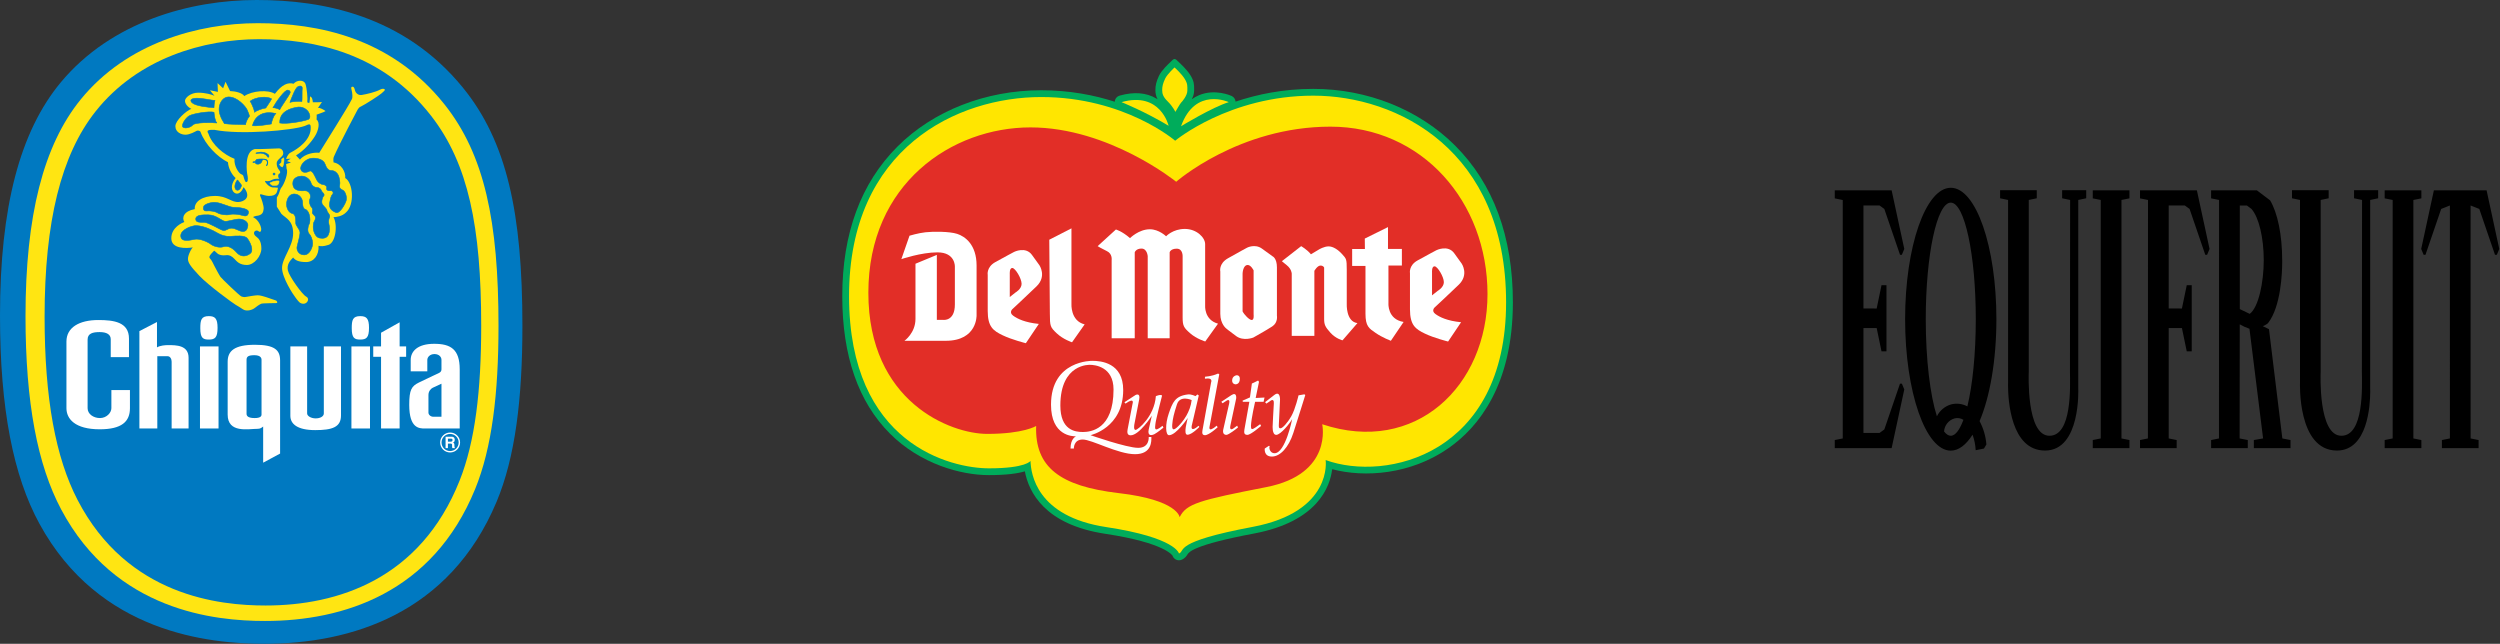 <svg width="466" height="120" viewBox="0 0 466 120" fill="none" xmlns="http://www.w3.org/2000/svg">
<rect x="0" y="0" width="466" height="120" fill="#333333" stroke="none"/>
<g clip-path="url(#clip0_401_1580)">
<path fill-rule="evenodd" clip-rule="evenodd" d="M11.372 15.3C20.805 3.995 35.53 0 47.839 0C60.07 0 75.239 2.821 86.242 16.282C94.492 26.376 97.377 39.774 97.377 60.745C97.377 74.353 96.037 85.257 92.557 93.545C83.802 114.396 65.397 120 49.296 120C39.049 120 18.481 118.04 7.349 97.621C2.475 88.682 0 76.204 0 58.803C0 38.667 3.684 24.515 11.372 15.3Z" fill="#0079C1"/>
<path fill-rule="evenodd" clip-rule="evenodd" d="M15.05 18.53C23.592 8.032 36.923 4.322 48.068 4.322C59.143 4.322 72.877 6.941 82.839 19.44C90.309 28.815 92.921 41.255 92.921 60.729C92.921 73.364 91.707 83.488 88.557 91.184C80.632 110.548 63.967 115.749 49.387 115.749C40.111 115.749 21.489 113.931 11.409 94.972C6.996 86.671 4.755 75.083 4.755 58.926C4.755 40.226 8.09 27.086 15.05 18.53V18.53Z" fill="#FFE512"/>
<path fill-rule="evenodd" clip-rule="evenodd" d="M17.817 20.764C25.699 10.818 38.006 7.304 48.293 7.304C58.517 7.304 71.193 9.785 80.39 21.627C87.286 30.508 89.697 42.293 89.697 60.742C89.697 72.713 88.575 82.305 85.667 89.596C78.352 107.94 62.97 112.867 49.511 112.867C40.948 112.867 23.757 111.145 14.454 93.182C10.381 85.319 8.312 74.342 8.312 59.033C8.312 41.32 11.39 28.869 17.817 20.764V20.764Z" fill="#0079C1"/>
<path fill-rule="evenodd" clip-rule="evenodd" d="M51.208 34.946C51.573 34.946 51.815 35.006 51.815 35.006C51.633 35.735 51.694 36.523 50.116 36.523C49.66 36.523 48.901 36.281 48.688 36.219C48.476 36.159 48.384 36.311 48.538 36.614C48.688 36.919 49.204 38.345 49.144 38.922C49.083 39.498 48.992 40.136 47.716 40.256C47.505 40.287 47.019 40.44 47.262 40.53C48.233 41.016 48.657 42.229 48.688 42.624C48.719 43.019 48.567 43.414 48.202 43.11C47.839 42.806 47.414 43.049 47.353 43.352C47.293 43.657 47.505 43.93 47.839 44.172C48.173 44.416 48.719 44.931 48.719 46.328C48.719 47.725 47.384 49.393 46.017 49.393C44.653 49.393 44.136 48.726 43.679 48.24C43.225 47.755 42.738 47.482 42.101 47.572C41.465 47.663 40.828 47.541 40.492 47.209C40.158 46.874 39.917 46.723 39.917 46.723C39.612 47.027 39.188 47.482 39.096 47.694C39.006 47.907 38.975 48.027 39.219 48.271C39.462 48.513 39.764 49.182 39.917 49.485C40.068 49.788 40.856 51.276 41.1 51.61C41.342 51.943 44.653 55.129 44.985 55.252C45.32 55.373 45.562 55.403 45.865 55.342C46.169 55.283 47.564 55.04 48.051 55.04C48.538 55.04 49.235 55.283 49.569 55.373C49.903 55.464 51.086 55.92 51.359 55.98C51.633 56.042 51.846 56.467 51.512 56.496C51.177 56.526 48.992 56.496 48.688 56.618C48.384 56.74 47.777 57.165 47.443 57.437C47.11 57.711 46.047 58.135 45.32 57.68C44.591 57.225 44.317 57.013 43.953 56.831C43.588 56.647 38.762 53.128 37.154 51.397C35.544 49.667 34.877 48.877 35.059 47.966C35.241 47.058 35.758 46.268 35.94 46.115C34.816 46.297 31.932 46.48 31.932 44.416C31.932 42.351 34.027 41.502 34.361 41.379C33.846 40.56 34.27 39.347 36.303 38.981C36.182 37.555 37.76 36.523 40.068 36.523C42.374 36.523 43.102 37.768 44.5 37.647C45.32 37.616 47.05 36.887 45.411 34.884C45.197 35.43 44.622 36.341 43.892 36.038C43.163 35.735 42.83 34.581 43.922 33.184C43.163 32.517 42.557 31.302 42.495 30.24C40.561 29.299 38.227 26.95 37.367 24.564C37.305 24.411 36.911 24.26 36.667 24.382C36.426 24.502 35.394 25.11 34.574 25.11C33.754 25.11 32.692 24.624 32.692 23.532C32.692 22.438 34.727 20.647 35.665 20.284C35.059 20.01 34.483 19.373 34.483 18.796C34.483 18.22 35.544 17.278 36.942 17.278C38.338 17.278 39.521 17.642 39.977 17.855L39.127 16.823L40.614 17.126L40.553 15.487L41.585 16.458L42.041 15.244L42.89 16.975C43.953 17.005 45.197 17.339 45.532 17.915C46.988 16.915 49.964 16.671 51.239 17.491C52.604 15.699 53.666 15.336 54.729 15.609C55.336 14.88 56.672 14.82 56.945 15.669C57.218 16.52 57.37 18.372 57.279 19.069L57.643 19.221C57.765 18.857 57.765 18.28 57.795 17.976C58.221 18.098 58.28 18.706 58.311 19.069C58.797 19.069 59.738 19.069 60.011 19.009C59.768 19.373 59.405 19.979 59.252 20.071C59.647 20.071 60.405 20.466 60.678 20.709C60.314 20.952 59.191 21.285 59.008 21.376C59.069 21.559 59.008 22.136 59.008 22.287C59.676 22.803 59.405 24.26 58.705 25.383C58.007 26.506 56.694 28.059 55.178 28.971L55.913 29.754C56.831 28.62 58.658 28.365 59.508 28.486C60.237 27.273 64.958 19.828 65.567 18.522C65.808 18.159 65.626 17.186 65.626 17.186C65.506 16.611 65.354 16.276 65.596 16.185C65.936 16.058 66.081 16.458 66.143 16.762C66.264 17.37 66.808 17.798 67.417 17.704C68.388 17.552 70.09 17.126 70.787 16.733C71.318 16.431 71.668 16.55 71.728 16.701C71.788 16.853 71.516 17.036 71.121 17.4C70.725 17.764 67.994 19.524 67.266 19.859C66.963 19.95 66.78 20.253 66.659 20.436C66.659 20.436 63.343 26.67 62.248 29.177C62.037 29.658 62.199 30.148 62.167 30.271C63.623 30.512 64.472 32.091 64.351 33.184C65.808 34.033 66.173 38.163 64.472 39.62C63.744 40.348 62.651 40.471 62.167 40.471C63.015 42.048 62.532 45.447 61.073 45.69C60.344 45.934 59.738 45.934 59.374 45.812C59.494 47.512 58.523 48.847 57.065 48.847C55.608 48.847 55.002 48.483 54.639 47.996C54.031 48.604 53.424 49.333 53.666 50.426C53.909 51.519 56.338 54.918 57.065 55.283C57.795 55.647 57.309 56.618 56.581 56.618C55.851 56.618 55.608 56.133 55.124 55.525C54.639 54.918 52.574 51.762 52.574 49.939C52.574 48.118 54.639 45.934 54.639 43.504C54.639 41.077 53.303 40.711 52.453 39.862L51.602 38.527V36.827C52.089 36.097 52.089 35.613 52.331 35.126C53.059 34.278 53.788 32.091 53.424 31.485L53.332 30.574L54.242 30.301L53.485 30.027L54.182 29.572L53.332 29.632C53.332 29.632 53.598 28.725 54.152 28.449C55.549 27.751 58.038 26.02 57.916 23.714C57.916 22.864 57.432 23.227 56.824 23.471C54.516 24.322 44.804 25.17 39.946 24.2C38.975 24.2 38.368 24.2 38.854 24.928C39.521 26.993 41.737 28.843 43.709 29.603C43.588 30.969 44.531 32.335 44.985 32.486C45.442 32.638 45.38 32.972 45.5 33.275C45.622 33.579 45.714 34.065 46.017 33.912C46.321 33.762 46.169 32.789 46.109 32.577C46.047 32.365 45.411 28.237 47.505 27.782C48.324 27.841 51.421 27.66 51.967 27.66C52.512 27.66 52.847 28.115 52.786 28.692C52.726 29.269 51.543 29.724 51.573 30.452C51.573 31.302 52.089 31.726 52.18 31.909C52.269 32.091 52.239 32.304 52.058 32.365C51.876 32.425 51.815 32.76 51.876 33.002C51.936 33.245 52.058 33.337 52.058 33.337C50.934 33.215 50.54 33.669 50.236 33.731C49.934 33.791 49.69 33.791 49.569 33.731C49.446 33.669 49.327 33.791 49.478 33.973C49.629 34.155 50.236 35.067 51.208 34.946V34.946Z" fill="#FFE512"/>
<path fill-rule="evenodd" clip-rule="evenodd" d="M51.633 34.519C50.907 34.618 50.659 34.614 50.297 34.124C50.753 33.852 51.512 33.669 51.935 33.731C52.149 33.792 51.906 34.459 51.633 34.519V34.519Z" fill="#FFE512" stroke="#FFE512" stroke-width="0.101" stroke-miterlimit="2.613"/>
<path fill-rule="evenodd" clip-rule="evenodd" d="M52.512 29.663C52.604 30.118 52.422 30.452 52.118 30.634C52.18 30.816 52.331 31.06 52.666 31.121C52.847 30.816 53.03 29.814 52.878 29.42L52.512 29.663Z" fill="#FFE512" stroke="#FFE512" stroke-width="0.101" stroke-miterlimit="2.613"/>
<path fill-rule="evenodd" clip-rule="evenodd" d="M44.257 33.518C44.257 33.518 44.902 34.309 45.023 34.522C44.934 35.062 44.519 35.613 44.109 35.43C43.698 35.246 43.603 34.429 44.216 33.586L44.257 33.518Z" fill="#0079C1"/>
<path d="M44.257 33.518C44.257 33.518 44.902 34.309 45.023 34.522C44.934 35.062 44.519 35.613 44.109 35.43C43.698 35.246 43.603 34.429 44.216 33.586" stroke="#0079C1" stroke-width="0.101" stroke-miterlimit="2.613"/>
<path fill-rule="evenodd" clip-rule="evenodd" d="M51.083 32.632C51.191 32.632 51.276 32.546 51.276 32.439C51.276 32.333 51.191 32.247 51.083 32.247C50.978 32.247 50.891 32.333 50.891 32.439C50.891 32.546 50.978 32.632 51.083 32.632Z" fill="#0079C1" stroke="#0079C1" stroke-width="0.101" stroke-miterlimit="2.613"/>
<path fill-rule="evenodd" clip-rule="evenodd" d="M50.024 28.843C49.461 28.351 48.735 28.254 47.93 28.449C47.546 28.542 47.692 28.656 47.961 28.601C48.84 28.419 49.569 28.722 49.812 29.147C50.055 29.572 50.266 29.087 50.024 28.843V28.843Z" fill="#0079C1" stroke="#0079C1" stroke-width="0.101" stroke-miterlimit="2.613"/>
<path fill-rule="evenodd" clip-rule="evenodd" d="M49.675 30.801C50.008 30.163 49.812 29.694 48.917 29.708C48.87 30.24 48.507 30.603 48.082 30.603C47.656 30.603 47.656 30.452 47.595 30.332C47.534 30.209 47.262 30.332 47.262 30.332C47.141 30.332 47.05 30.149 47.262 30.149C47.474 30.149 47.595 30.058 47.595 30.058C47.626 29.905 47.747 29.814 47.868 29.814C47.99 29.814 47.839 29.694 47.839 29.694C48.538 29.603 49.266 29.603 49.599 29.724C49.934 29.847 50.024 30.332 49.781 30.816C49.72 30.969 49.614 30.923 49.675 30.801V30.801Z" fill="#0079C1" stroke="#0079C1" stroke-width="0.101" stroke-miterlimit="2.613"/>
<path fill-rule="evenodd" clip-rule="evenodd" d="M56.034 31.423C56.034 30.574 57.127 29.481 58.342 29.481C59.556 29.481 60.344 29.905 60.588 30.574C60.831 31.242 61.133 31.788 61.741 31.788C62.347 31.788 62.773 32.152 63.015 32.577C63.259 33.002 63.44 34.033 63.321 34.459C63.198 34.884 63.381 35.248 63.866 35.43C64.351 35.613 64.716 36.706 64.533 37.374C64.351 38.041 63.321 39.862 62.651 39.62C61.984 39.377 61.256 38.891 61.437 37.858C61.619 36.827 61.741 36.462 61.984 36.219C62.226 35.976 62.045 35.491 61.619 35.552C61.194 35.613 60.771 35.43 60.89 35.067C61.011 34.702 60.527 34.399 60.222 34.399C59.92 34.399 59.312 34.095 59.008 33.488C58.705 32.88 58.221 31.607 57.674 31.909C57.127 32.213 56.217 32.335 56.034 31.423V31.423Z" fill="#0079C1" stroke="#0079C1" stroke-width="0.101" stroke-miterlimit="2.613"/>
<path fill-rule="evenodd" clip-rule="evenodd" d="M56.217 32.82C57.188 32.82 57.855 33.609 57.977 34.095C58.099 34.581 58.585 34.946 59.069 34.946C59.556 34.946 59.858 35.309 59.92 35.552C59.98 35.794 60.647 36.219 60.344 36.523C60.041 36.827 59.858 37.737 60.101 38.102C60.344 38.467 60.951 38.952 60.951 39.255C60.951 39.559 61.619 40.044 61.437 40.471C61.256 40.895 61.194 41.379 61.316 41.805C61.437 42.229 61.741 44.416 60.101 44.416C59.374 44.416 59.008 44.234 58.644 43.504C58.28 42.777 58.342 41.684 58.523 41.379C58.705 41.077 58.948 40.59 58.705 40.287C58.463 39.983 58.159 39.803 58.221 39.559C58.28 39.316 58.342 38.891 58.038 38.587C57.734 38.284 57.551 37.494 57.795 37.009C58.038 36.523 57.734 35.491 56.762 35.552C55.792 35.613 54.577 35.552 54.577 34.155C54.577 33.063 55.73 32.82 56.217 32.82Z" fill="#0079C1" stroke="#0079C1" stroke-width="0.101" stroke-miterlimit="2.613"/>
<path fill-rule="evenodd" clip-rule="evenodd" d="M54.941 36.159C55.971 36.233 56.398 37.19 56.398 37.678C56.398 38.163 56.459 38.891 56.883 39.014C57.309 39.134 57.551 39.62 57.674 40.105C57.795 40.59 57.855 41.379 57.612 41.805C57.37 42.23 57.249 43.201 57.612 43.566C57.977 43.93 58.28 44.719 58.28 45.387C58.28 46.054 57.734 47.512 56.702 47.512C55.67 47.512 55.245 46.601 55.366 45.994C55.488 45.387 55.973 43.808 55.913 43.263C55.851 42.715 55.124 42.048 55.124 41.623C55.124 41.198 55.184 39.922 54.516 39.803C53.849 39.681 53.303 38.769 53.423 37.799C53.546 36.827 54.092 36.097 54.941 36.159V36.159Z" fill="#0079C1" stroke="#0079C1" stroke-width="0.101" stroke-miterlimit="2.613"/>
<path fill-rule="evenodd" clip-rule="evenodd" d="M36.547 42.048C38.125 42.109 39.824 43.019 40.553 43.444C41.283 43.869 42.072 44.112 42.981 44.052C43.892 43.99 45.593 43.808 46.078 44.416C46.564 45.023 47.414 46.662 46.625 47.269C45.836 47.876 44.864 47.936 44.075 47.027C43.285 46.115 42.374 45.752 41.646 45.994C40.918 46.236 39.824 45.934 39.278 45.508C38.733 45.084 37.215 44.416 36.303 44.597C35.394 44.779 33.754 45.205 33.692 43.99C33.632 42.777 35.819 42.048 36.547 42.048V42.048Z" fill="#0079C1" stroke="#0079C1" stroke-width="0.101" stroke-miterlimit="2.613"/>
<path fill-rule="evenodd" clip-rule="evenodd" d="M38.794 40.044C40.371 40.044 41.342 41.258 42.011 41.258C42.679 41.258 43.953 40.773 44.742 40.833C45.532 40.895 46.321 41.441 46.2 42.109C46.078 42.776 45.836 43.201 45.168 43.141C44.5 43.08 43.892 42.533 43.163 42.533C42.436 42.533 42.132 43.08 41.585 42.959C41.039 42.837 38.854 41.441 38.065 41.441C37.276 41.441 36.426 41.502 36.487 40.773C36.547 40.044 37.76 40.044 38.794 40.044V40.044Z" fill="#0079C1" stroke="#0079C1" stroke-width="0.101" stroke-miterlimit="2.613"/>
<path fill-rule="evenodd" clip-rule="evenodd" d="M40.19 37.737C41.283 37.799 42.738 38.647 43.588 38.647C44.438 38.647 46.382 38.831 46.321 39.559C46.261 40.287 45.774 40.348 45.227 40.166C44.683 39.983 43.527 39.803 42.859 39.983C42.192 40.166 41.039 39.983 40.553 39.681C40.068 39.377 39.096 39.255 38.549 39.316C38.004 39.377 37.822 39.014 37.944 38.527C38.065 38.041 39.521 37.616 40.19 37.737V37.737Z" fill="#0079C1" stroke="#0079C1" stroke-width="0.101" stroke-miterlimit="2.613"/>
<path fill-rule="evenodd" clip-rule="evenodd" d="M39.886 20.921C39.946 21.467 40.068 22.56 40.432 22.925C39.339 22.803 36.365 22.803 35.94 23.289C35.514 23.773 34.543 24.016 34.118 23.714C33.692 23.41 34.543 22.013 35.272 21.589C36 21.163 39.035 20.678 39.886 20.921V20.921Z" fill="#0079C1" stroke="#0079C1" stroke-width="0.101" stroke-miterlimit="2.613"/>
<path fill-rule="evenodd" clip-rule="evenodd" d="M40.068 18.735C39.946 19.039 39.886 19.767 39.886 20.071C38.794 20.01 36.487 19.767 35.819 19.159C35.151 18.553 36 18.311 36.487 18.311C37.639 18.249 39.278 18.675 40.068 18.735Z" fill="#0079C1" stroke="#0079C1" stroke-width="0.101" stroke-miterlimit="2.613"/>
<path fill-rule="evenodd" clip-rule="evenodd" d="M45.774 23.227C45.106 23.227 42.495 23.167 41.828 23.045C41.161 22.013 40.736 20.981 40.856 20.01C40.979 19.039 41.646 18.068 42.617 18.068C44.257 18.068 45.774 19.828 46.078 20.495C46.382 21.163 46.442 21.407 46.504 21.65C46.138 22.074 45.774 22.925 45.774 23.227Z" fill="#0079C1" stroke="#0079C1" stroke-width="0.101" stroke-miterlimit="2.613"/>
<path fill-rule="evenodd" clip-rule="evenodd" d="M47.05 23.41C47.414 22.013 48.628 20.495 51.421 21.163C50.934 21.589 50.63 22.741 50.57 23.106C49.903 23.227 47.534 23.592 47.05 23.41Z" fill="#0079C1" stroke="#0079C1" stroke-width="0.101" stroke-miterlimit="2.613"/>
<path fill-rule="evenodd" clip-rule="evenodd" d="M46.625 18.857C47.656 18.068 49.781 17.886 50.63 18.431C50.449 18.796 49.538 20.132 49.538 20.132C48.931 20.192 47.656 20.679 47.474 20.921C47.293 20.132 46.808 19.1 46.625 18.857V18.857Z" fill="#0079C1" stroke="#0079C1" stroke-width="0.101" stroke-miterlimit="2.613"/>
<path fill-rule="evenodd" clip-rule="evenodd" d="M50.874 20.071C51.421 19.039 53.12 16.671 53.666 16.793C54.212 16.915 54.092 17.278 54.092 17.278C53.971 17.704 52.269 20.071 52.149 20.436C51.846 20.253 51.239 20.071 50.874 20.071Z" fill="#0079C1" stroke="#0079C1" stroke-width="0.101" stroke-miterlimit="2.613"/>
<path fill-rule="evenodd" clip-rule="evenodd" d="M54.031 19.1C54.395 18.19 55.002 16.489 55.488 16.185C55.973 15.882 56.398 16.064 56.338 16.489C56.277 16.915 56.338 18.614 56.277 18.917C55.851 18.857 54.395 18.917 54.031 19.1V19.1Z" fill="#0079C1" stroke="#0079C1" stroke-width="0.101" stroke-miterlimit="2.613"/>
<path fill-rule="evenodd" clip-rule="evenodd" d="M52.149 22.925C52.089 21.892 52.574 20.375 55.608 19.95C56.641 19.889 57.551 20.556 57.734 21.467C57.795 21.77 57.795 22.013 57.492 22.256C56.277 22.682 53.303 23.167 52.149 22.925Z" fill="#0079C1" stroke="#0079C1" stroke-width="0.101" stroke-miterlimit="2.613"/>
<path fill-rule="evenodd" clip-rule="evenodd" d="M18.587 80.02C13.973 80.02 12.385 78.072 12.385 76.09V63.661C12.385 61.05 14.751 59.654 18.334 59.654C21.187 59.654 24.041 60.017 24.041 63.114V66.575H20.641V63.235C20.641 62.324 19.852 61.9 18.577 61.9C17.301 61.9 16.33 62.143 16.33 63.295V76.09C16.33 77.183 17.423 77.926 18.637 77.926C19.852 77.926 20.762 76.942 20.762 76.09V72.705H24.221V76.09C24.221 78.6 22.675 80.02 18.587 80.02V80.02Z" fill="white"/>
<path fill-rule="evenodd" clip-rule="evenodd" d="M25.983 79.869V61.718L29.262 60.017V64.753C29.869 64.389 30.839 64.329 31.326 64.329C32.843 64.329 35.151 64.329 35.151 66.695V79.869H31.993V67.424C31.993 66.938 31.751 66.392 31.204 66.392H29.322V79.869H25.983V79.869Z" fill="white"/>
<path fill-rule="evenodd" clip-rule="evenodd" d="M37.276 64.572H40.736V79.869H37.276V64.572Z" fill="white"/>
<path fill-rule="evenodd" clip-rule="evenodd" d="M38.915 58.926C40.088 58.926 40.553 59.37 40.553 61.11C40.553 62.932 40.068 63.295 38.915 63.295C37.842 63.295 37.336 63.013 37.336 61.172C37.336 59.654 37.517 58.926 38.915 58.926V58.926Z" fill="white"/>
<path fill-rule="evenodd" clip-rule="evenodd" d="M47.533 64.267C51.177 64.267 52.21 65.238 52.21 67.182V84.544L49.052 86.245V79.505C48.75 79.748 48.507 79.931 48.02 79.931C46.321 79.931 42.436 80.813 42.436 77.271V67.424C42.436 65.4 43.709 64.267 47.533 64.267V64.267Z" fill="white"/>
<path fill-rule="evenodd" clip-rule="evenodd" d="M54.123 64.572H57.249V77.068C57.249 77.555 57.992 77.988 58.843 77.988C59.693 77.988 60.361 77.614 60.361 77.068V64.572H63.562V77.442C63.562 79.606 61.964 80.173 58.767 80.173C55.406 80.173 54.123 79.02 54.123 77.501V64.572Z" fill="white"/>
<path fill-rule="evenodd" clip-rule="evenodd" d="M65.506 64.572H68.966V79.869H65.506V64.572Z" fill="white"/>
<path fill-rule="evenodd" clip-rule="evenodd" d="M67.144 58.926C68.318 58.926 68.783 59.37 68.783 61.11C68.783 62.932 68.298 63.295 67.144 63.295C66.07 63.295 65.566 63.013 65.566 61.172C65.566 59.654 65.747 58.926 67.144 58.926V58.926Z" fill="white"/>
<path fill-rule="evenodd" clip-rule="evenodd" d="M74.49 66.513H75.704V64.572H74.49V60.078L71.028 62.021V64.572H69.572V66.513H71.028V79.869H74.49V66.513Z" fill="white"/>
<path fill-rule="evenodd" clip-rule="evenodd" d="M80.926 64.085C83.991 64.085 85.691 65.086 85.691 68.852V79.87H79.164C78.133 79.87 76.281 79.84 76.281 75.469C76.281 72.635 76.716 71.987 78.071 71.309C79.103 70.793 81.532 69.67 81.836 69.519C82.14 69.367 82.29 69.154 82.29 68.852V67.059C82.29 66.545 81.836 65.997 80.987 65.997C80.136 65.997 79.65 66.575 79.65 67.091V69.215H76.555V67.091C76.555 65.511 77.798 64.085 80.926 64.085V64.085Z" fill="white"/>
<path fill-rule="evenodd" clip-rule="evenodd" d="M82.042 82.482C82.042 81.455 82.874 80.622 83.902 80.622C84.929 80.622 85.761 81.455 85.761 82.482C85.761 83.508 84.929 84.341 83.902 84.341C82.874 84.341 82.042 83.508 82.042 82.482Z" fill="white"/>
<path fill-rule="evenodd" clip-rule="evenodd" d="M47.414 66.21C48.445 66.21 48.75 66.635 48.75 67.059V77.259C48.75 77.563 48.567 77.926 47.474 77.926C46.382 77.926 45.957 77.625 45.957 77.138V67.059C45.957 66.453 46.321 66.21 47.414 66.21V66.21Z" fill="#0079C1"/>
<path fill-rule="evenodd" clip-rule="evenodd" d="M80.774 77.684H82.29V71.522L80.652 72.282C80.288 72.463 79.863 72.95 79.863 73.617V76.926C79.863 77.29 80.258 77.684 80.774 77.684V77.684Z" fill="#0079C1"/>
<path fill-rule="evenodd" clip-rule="evenodd" d="M82.302 82.48C82.302 81.598 83.016 80.884 83.898 80.884C84.78 80.884 85.495 81.598 85.495 82.48C85.495 83.362 84.78 84.077 83.898 84.077C83.016 84.077 82.302 83.362 82.302 82.48Z" fill="#0079C1"/>
<path fill-rule="evenodd" clip-rule="evenodd" d="M83.056 81.404H84.235C84.448 81.412 84.664 81.512 84.725 81.742C84.754 81.835 84.797 81.987 84.746 82.171C84.692 82.353 84.601 82.421 84.457 82.505C84.53 82.555 84.669 82.606 84.692 82.8C84.704 82.886 84.71 83.165 84.714 83.274C84.714 83.392 84.747 83.421 84.796 83.45V83.528H84.327C84.29 83.464 84.273 83.399 84.269 83.329C84.261 83.224 84.261 83.055 84.269 82.902C84.261 82.758 84.157 82.687 84.005 82.687H83.492V83.528H83.056V81.404V81.404ZM83.492 82.324H84.09C84.191 82.324 84.376 82.216 84.348 82.007C84.348 81.853 84.279 81.767 84.083 81.767H83.492V82.324Z" fill="white"/>
</g>
<path fill-rule="evenodd" clip-rule="evenodd" d="M271.244 27.151C264.517 20.425 254.876 16.567 244.791 16.567C239.195 16.567 234.312 17.595 230.308 18.944C230.275 18.492 230.001 18.086 229.582 17.891C229.458 17.833 226.507 16.489 223.5 17.744C223.02 17.945 222.569 18.2 222.146 18.504C222.395 18.018 222.584 17.468 222.584 16.918L222.586 16.636C222.597 15.721 222.555 15.088 221.879 14.002C221.204 12.917 219.924 11.767 219.788 11.631C218.919 10.762 218.912 10.817 218.095 11.634C217.851 11.878 216.536 13.075 216.046 14.105C215.557 15.134 215.367 15.887 215.367 16.789C215.367 17.427 215.497 17.98 215.777 18.514C215.698 18.463 215.624 18.41 215.542 18.362C213.666 17.252 211.366 17.07 208.709 17.82C208.19 17.967 207.821 18.427 207.791 18.965C203.998 17.739 199.394 16.824 194.081 16.824C183.723 16.824 173.954 20.652 167.279 27.327C160.459 34.148 157 43.524 157 55.196C157 66.303 159.986 74.921 165.876 80.811C171.59 86.525 179.152 88.561 184.324 88.561C187.617 88.561 189.706 88.255 191.032 87.856C191.762 91.744 194.748 97.793 206.02 99.499C217.198 101.191 218.555 103.564 218.567 103.588C218.567 103.587 218.536 103.527 218.513 103.4C218.58 103.774 218.812 104.097 219.144 104.281C219.477 104.465 219.874 104.49 220.227 104.349C220.885 104.086 221.166 103.634 221.333 103.363C221.608 102.921 222.444 101.575 233.727 99.453C245.633 97.213 247.929 90.703 248.316 87.457C254.363 89.067 262.964 88.464 270.046 83.504C275.499 79.685 282 71.874 282 56.352C282 44.113 278.381 34.288 271.244 27.151V27.151Z" fill="#00AC5B"/>
<path fill-rule="evenodd" clip-rule="evenodd" d="M219.05 26.23C219.05 26.23 229.129 17.831 244.791 17.831C260.452 17.831 280.736 27.976 280.736 56.352C280.736 84.728 258.398 89.865 247.101 85.755C247.101 85.755 248.514 95.384 233.493 98.21C218.472 101.036 221.041 102.662 219.757 103.175C219.757 103.175 219.223 100.218 206.209 98.249C193.195 96.279 192.169 88.315 192.084 85.918C192.084 85.918 191.257 87.297 184.324 87.297C177.391 87.297 158.264 82.931 158.264 55.196C158.264 27.461 178.548 18.088 194.081 18.088C209.615 18.088 219.05 26.23 219.05 26.23H219.05Z" fill="#FFE600"/>
<path fill-rule="evenodd" clip-rule="evenodd" d="M218.943 12.571C218.943 12.571 217.595 13.792 217.188 14.648C216.781 15.504 216.631 16.082 216.631 16.789C216.631 17.495 216.802 18.073 217.702 18.951C218.601 19.829 219.093 20.857 219.093 20.857C219.093 20.857 219.992 19.272 220.164 19.123C220.335 18.973 221.32 17.817 221.32 16.918C221.32 16.018 221.405 15.633 220.806 14.669C220.206 13.706 218.943 12.571 218.943 12.571V12.571Z" fill="#FFE600"/>
<path fill-rule="evenodd" clip-rule="evenodd" d="M220.142 23.533C220.142 23.533 225.965 19.979 229.048 19.037C229.048 19.037 222.797 16.125 220.142 23.533Z" fill="#FFE600"/>
<path fill-rule="evenodd" clip-rule="evenodd" d="M209.053 19.037C209.053 19.037 213.42 20.792 217.83 23.447C217.83 23.447 216.332 16.982 209.053 19.037V19.037Z" fill="#FFE600"/>
<path fill-rule="evenodd" clip-rule="evenodd" d="M219.243 33.881C219.243 33.881 230.924 23.609 247.999 23.609C265.074 23.609 277.27 37.605 277.27 54.811C277.27 72.016 263.789 84.856 246.459 79.079C246.459 79.079 248.53 88.358 236.027 90.799C223.525 93.239 221.127 93.881 219.885 96.408C219.885 96.408 219.596 93.202 208.551 91.918C197.505 90.635 192.881 87.04 193.138 79.4C193.138 79.4 190.826 80.877 184.019 80.877C177.213 80.877 161.862 74.956 161.862 54.575C161.862 34.194 177.445 23.747 192.084 23.747C206.722 23.747 219.243 33.881 219.243 33.881Z" fill="#E22E27"/>
<path fill-rule="evenodd" clip-rule="evenodd" d="M235.813 74.956L236.049 75.234L236.691 74.806C236.691 74.806 237.526 74.036 237.441 75.234C237.355 76.433 237.226 79.324 237.226 79.324C237.226 79.324 237.077 81.058 237.89 81.058C238.704 81.058 240.459 78.895 240.866 78.103C240.866 78.103 239.603 84.483 237.569 84.483C236.777 84.483 236.477 83.584 236.67 83.134L236.498 83.113L235.749 83.605C235.749 83.605 235.535 85.104 237.077 85.104C238.618 85.104 240.202 83.413 241.08 80.694C241.958 77.975 243.306 73.629 243.306 73.629L243.135 73.501L242.043 73.693C242.043 73.693 241.465 76.219 240.716 77.547C239.967 78.874 239.046 79.837 238.682 79.837C238.318 79.837 238.361 79.516 238.382 79.002C238.404 78.489 238.597 74.507 238.597 74.507C238.597 74.507 238.661 72.751 237.526 73.629C236.391 74.507 235.813 74.956 235.813 74.956H235.813Z" fill="white"/>
<path fill-rule="evenodd" clip-rule="evenodd" d="M233.352 71.488C233.352 71.488 234.144 71.145 234.508 70.931L234.679 71.167L234.058 74.185L235.706 74.1L235.535 74.892H233.951C233.951 74.892 233.22 78.059 233.18 79.366C233.159 80.073 233.352 80.137 233.972 79.709L234.893 79.067L235.064 79.388C235.064 79.388 233.159 81.058 232.516 81.058C231.874 81.058 231.874 80.629 231.96 80.051C232.045 79.473 232.88 74.892 232.88 74.892H231.66L231.617 74.678L232.988 74.078L233.352 71.488L233.352 71.488Z" fill="white"/>
<path fill-rule="evenodd" clip-rule="evenodd" d="M227.657 74.892L227.871 75.17L228.513 74.763C228.513 74.763 229.369 74.1 229.112 75.234C228.856 76.369 228.042 79.944 228.042 79.944C228.042 79.944 227.699 81.058 228.599 81.058C229.027 81.058 230.44 79.944 230.761 79.688L230.611 79.345L229.905 79.859C229.905 79.859 229.091 80.458 229.348 79.302C229.605 78.146 230.419 74.292 230.419 74.292C230.419 74.292 230.611 72.944 229.498 73.672C228.385 74.4 227.657 74.892 227.657 74.892L227.657 74.892Z" fill="white"/>
<path fill-rule="evenodd" clip-rule="evenodd" d="M230.526 69.946C230.526 69.946 229.669 70.032 229.669 70.931C229.669 71.595 230.269 71.638 230.269 71.638C230.269 71.638 231.104 71.702 231.104 70.61C231.104 69.946 230.611 69.946 230.526 69.946H230.526Z" fill="white"/>
<path fill-rule="evenodd" clip-rule="evenodd" d="M224.659 70.203C224.659 70.203 225.751 70.203 227.057 69.625L227.271 69.775L225.473 79.452C225.473 79.452 225.066 80.822 226.8 79.345L226.972 79.644C226.972 79.644 225.366 81.122 224.595 81.122C223.824 81.122 224.167 80.158 224.231 79.709C224.295 79.259 225.751 71.274 225.751 71.274C225.751 71.274 226.18 70.332 224.659 70.589C224.659 70.589 224.488 70.567 224.659 70.203V70.203Z" fill="white"/>
<path fill-rule="evenodd" clip-rule="evenodd" d="M219.643 79.43C218.722 80.351 218.423 80.18 218.508 79.109C218.594 78.039 218.808 77.14 219.386 75.363C219.964 73.586 222.126 74.571 222.126 74.571C221.869 76.797 220.563 78.51 219.643 79.43V79.43ZM223.197 73.522L222.833 73.843C222.833 73.843 222.076 73.447 221.441 73.522C219.033 73.804 218.572 74.999 217.866 77.054C217.159 79.109 217.245 81.122 217.909 81.122C219.257 81.122 221.398 77.91 221.398 77.91C221.334 78.253 220.499 81.036 221.334 81.036C222.169 81.036 223.56 79.58 223.56 79.58L223.411 79.366C221.998 80.587 222.083 79.644 222.126 79.409C222.169 79.174 223.453 73.714 223.453 73.714L223.197 73.522V73.522Z" fill="white"/>
<path fill-rule="evenodd" clip-rule="evenodd" d="M209.588 74.978L211.664 73.629C211.664 73.629 212.585 73.136 212.35 74.421C212.114 75.706 211.45 79.067 211.45 79.067C211.45 79.067 211.236 80.137 211.664 80.137C212.093 80.137 215.175 77.611 215.454 73.843C215.454 73.843 216.374 73.436 216.61 73.736C216.61 73.736 215.411 78.382 215.368 79.024C215.325 79.666 214.983 80.758 216.695 79.366L216.867 79.709C216.867 79.709 215.732 80.651 215.175 80.929C214.619 81.207 213.848 81.293 214.127 80.03C214.405 78.767 214.705 77.483 214.705 77.483C214.705 77.483 212.371 81.143 210.744 81.143C210.016 81.143 210.123 80.415 210.187 80.03C210.251 79.645 211.108 75.256 211.108 75.256C211.108 75.256 211.557 73.971 209.802 75.234L209.588 74.978H209.588Z" fill="white"/>
<path fill-rule="evenodd" clip-rule="evenodd" d="M209.364 72.696C209.364 79.781 203.274 81.117 203.274 81.117C203.274 81.117 210.017 83.478 212.162 83.478C214.307 83.478 214.12 81.459 214.12 81.459H214.616C214.616 82.143 214.771 84.66 211.571 84.66C208.37 84.66 203.522 81.925 201.814 81.925C200.105 81.925 200.167 83.603 200.167 83.603H199.546C199.546 81.707 200.571 81.335 200.571 81.335C199.95 81.335 195.909 81.272 195.909 75.43C195.909 67.102 203.616 67.258 203.616 67.258C205.232 67.258 209.364 67.63 209.364 72.696H209.364ZM203.181 68.004C203.181 68.004 197.65 67.695 197.65 75.586C197.65 80.185 200.383 80.526 201.845 80.526C203.306 80.526 207.562 80.059 207.562 72.603C207.562 68.315 204.02 68.004 203.181 68.004V68.004Z" fill="white"/>
<path fill-rule="evenodd" clip-rule="evenodd" d="M272.346 60.065L269.927 63.662C269.927 63.662 267.337 63.02 265.602 62.184C263.868 61.35 262.819 60.622 262.819 57.667V50.924C262.819 50.924 262.541 49.489 264.232 48.547C265.923 47.605 267.743 46.642 267.743 46.642C267.743 46.642 269.884 45.572 271.062 47.199L272.453 49.125C272.453 49.125 273.866 51.181 271.918 53.065C269.97 54.949 267.422 57.303 267.422 57.303C267.422 57.303 266.737 57.924 267.551 58.524C268.364 59.123 269.777 59.808 272.346 60.065H272.346ZM267.979 54.221C267.979 54.221 269.135 53.578 269.135 52.594C269.135 51.609 267.957 49.639 267.401 49.639C266.844 49.639 266.93 50.752 266.93 50.752V55.056L267.979 54.221V54.221Z" fill="white"/>
<path fill-rule="evenodd" clip-rule="evenodd" d="M254.396 44.47L258.721 42.329V46.397H261.311V49.501H258.806V56.545C258.806 56.545 258.592 59.52 261.632 60.013L259.256 63.524C259.256 63.524 257.672 62.924 256.43 62.068C255.188 61.212 254.525 60.826 254.525 58.471V49.566H252.041V46.419H254.418L254.396 44.47V44.47Z" fill="white"/>
<path fill-rule="evenodd" clip-rule="evenodd" d="M238.939 48.688L242.536 45.883C242.536 45.883 243.692 46.547 244.355 47.403L245.854 46.504C245.854 46.504 246.796 45.926 247.652 45.926C248.509 45.926 249.451 46.568 250.2 47.403C250.949 48.238 251.035 48.26 251.035 50.272V56.652C251.035 56.652 250.864 59.949 253.026 60.227L250.243 63.438C250.243 63.438 249.001 63.139 247.995 62.025C246.989 60.912 246.818 60.484 246.818 59.413V49.887C246.818 49.887 246.71 49.501 246.132 49.501C245.554 49.501 244.998 50.486 244.998 50.486V62.603H240.78V51C240.78 51 240.759 50.165 239.881 49.459L238.939 48.688V48.688Z" fill="white"/>
<path fill-rule="evenodd" clip-rule="evenodd" d="M231.617 58.043V51C231.617 51 231.66 49.394 232.581 49.394C233.18 49.394 233.673 50.401 233.673 50.401V58.621C233.673 58.621 233.801 59.649 233.33 59.649C232.859 59.649 231.917 58.643 231.617 58.043V58.043ZM228.877 48.153C227.121 49.159 227.464 50.615 227.464 50.615V58.493C227.464 60.441 228.599 61.255 228.599 61.255C228.599 61.255 229.048 61.64 230.419 62.646C231.789 63.652 233.608 62.924 233.608 62.924C233.608 62.924 236.027 61.576 237.141 60.848C238.254 60.12 238.019 58.857 238.019 58.857V49.844C238.019 48.131 237.226 47.789 237.226 47.789C237.226 47.789 236.498 47.253 235.214 46.333C233.93 45.412 232.474 46.161 232.474 46.161C232.474 46.161 230.633 47.146 228.877 48.153V48.153Z" fill="white"/>
<path fill-rule="evenodd" clip-rule="evenodd" d="M204.6 45.883L208.003 42.779C208.003 42.779 209.095 43.057 210.637 44.385C210.637 44.385 212.264 42.736 214.341 42.736C216.032 42.736 217.359 44.042 217.359 44.042C217.359 44.042 218.622 42.672 220.849 42.672C223.075 42.672 224.638 44.299 224.638 45.498V56.909C224.638 56.909 224.403 59.606 227.036 60.334L224.659 63.652C224.659 63.652 223.054 63.181 221.855 62.132C220.656 61.083 220.442 60.741 220.442 59.157V47.831C220.442 47.831 220.528 46.354 219.35 46.354C218.173 46.354 218.023 47.039 218.023 47.039V63.053H213.934V47.746C213.934 47.746 213.827 46.333 212.778 46.333C211.729 46.333 211.515 47.039 211.515 47.039V63.053H207.211V48.474C207.211 48.474 207.383 47.318 206.355 46.825C205.327 46.333 204.6 45.883 204.6 45.883L204.6 45.883Z" fill="white"/>
<path fill-rule="evenodd" clip-rule="evenodd" d="M195.586 44.684L199.718 42.565V56.631C199.718 56.631 199.504 59.82 202.18 60.463L199.825 63.802C199.825 63.802 198.177 63.267 196.978 62.133C195.779 60.998 195.694 60.826 195.694 58.45C195.694 56.074 195.586 44.684 195.586 44.684H195.586Z" fill="white"/>
<path fill-rule="evenodd" clip-rule="evenodd" d="M188.222 55.367V51.064C188.222 51.064 188.136 49.951 188.693 49.951C189.25 49.951 190.427 51.92 190.427 52.905C190.427 53.89 189.271 54.532 189.271 54.532L188.222 55.367V55.367ZM188.843 58.835C188.029 58.236 188.714 57.615 188.714 57.615C188.714 57.615 191.262 55.26 193.21 53.376C195.158 51.492 193.745 49.437 193.745 49.437L192.354 47.511C191.176 45.883 189.035 46.954 189.035 46.954C189.035 46.954 187.216 47.917 185.524 48.859C183.833 49.801 184.111 51.235 184.111 51.235V57.979C184.111 60.933 185.16 61.661 186.895 62.496C188.629 63.331 191.219 63.974 191.219 63.974L193.638 60.377C191.069 60.12 189.656 59.435 188.843 58.835L188.843 58.835Z" fill="white"/>
<path fill-rule="evenodd" clip-rule="evenodd" d="M174.627 47.511V59.627H175.848C175.848 59.627 177.988 59.906 177.988 56.759V49.694C177.988 49.694 178.096 47.039 174.734 47.039C171.716 47.039 168.012 48.303 168.012 48.303L169.532 43.935C169.532 43.935 171.159 43.443 172.529 43.293C173.899 43.143 176.961 43.122 178.417 43.592C179.873 44.063 182.035 45.584 182.035 49.501V58.728C182.035 58.728 182.227 63.524 176.276 63.524H168.59C168.59 63.524 170.645 62.068 170.645 59.456V49.159L174.627 47.511L174.627 47.511Z" fill="white"/>
<path d="M363.629 35C368.328 35 372.136 45.969 372.129 59.5C372.129 67.164 370.908 74.007 368.994 78.497C369.71 79.844 370.142 81.324 370.264 82.846L369.81 83.611L368.267 83.919C368.219 82.932 368.023 81.957 367.686 81.028C366.478 82.925 365.086 84 363.622 84C358.923 84 355.113 73.032 355.113 59.5C355.113 45.969 358.93 35 363.629 35V35ZM379.652 35.458V36.96L378.163 37.271L378.162 69.285C378.146 69.658 377.67 81.227 382.019 81.227C386.244 81.234 385.878 72.081 385.839 69.276L385.873 37.271L384.384 36.96V35.458H388.871V36.96L387.387 37.271V72.387C387.387 72.387 387.912 83.983 381.192 83.983C374.772 83.983 374.306 74.466 374.297 71.894L374.298 71.674C374.3 71.409 374.306 71.26 374.306 71.26V37.271L372.817 36.96V35.458H379.652ZM434.063 35.458V36.96L432.574 37.271L432.573 69.285C432.557 69.658 432.084 81.227 436.433 81.227C440.658 81.234 440.29 72.081 440.253 69.276L440.287 37.271L438.796 36.96V35.458H443.289V36.96L441.8 37.271L441.801 72.394C441.802 72.428 441.808 72.577 441.81 72.819L441.81 73.047C441.8 75.505 441.352 83.983 435.608 83.983C428.185 83.983 428.719 71.26 428.719 71.26V37.271L427.228 36.96V35.458H434.063H434.063ZM409.497 35.473L411.86 46.402L411.408 47.49H411.062L408.138 38.947L407.249 38.303H404.246V57.498L406.709 57.506L407.61 53.162H408.538V65.488H407.61L406.709 61.147H404.246V81.724L405.731 82.023V83.527H398.898V82.023L400.368 81.724L400.387 37.271L398.898 36.977V35.473H409.497H409.497ZM451.342 35.473V36.975L449.853 37.271V81.724L451.342 82.023V83.527H444.503V82.023L445.992 81.724V37.271L444.503 36.975V35.473H451.342ZM420.672 35.473L423.149 37.347C424.509 39.611 425.4 43.715 425.4 48.497C425.4 48.521 425.402 48.585 425.402 48.684L425.402 48.964C425.394 50.754 425.186 57.118 422.764 60.225C422.764 60.225 422.546 60.48 421.787 60.803L422.939 61.357L425.429 81.724L426.952 82.023V83.527H420.117V82.023L421.841 81.724L419.3 61.284C418.671 61.069 418.065 60.792 417.491 60.458L417.467 81.724L418.987 82.023V83.527H412.153V82.023L413.617 81.724L413.63 37.271L412.148 36.972V35.473H420.672V35.473ZM396.929 35.473V36.975L395.44 37.271V81.724L396.929 82.023V83.527H390.091V82.023L391.58 81.724V37.271L390.091 36.975V35.473H396.929V35.473ZM463.5 35.473L465.863 46.402L465.414 47.49H465.065L462.141 38.947L460.518 38.303L460.52 81.724L462.009 82.023V83.527H455.169V82.023L456.661 81.724L456.658 38.303L455.035 38.947L452.111 47.49H451.762L451.313 46.402L453.676 35.473H463.5V35.473ZM352.599 35.473L354.959 46.402L354.51 47.49H354.163L351.237 38.947L350.35 38.303H347.348V57.498L349.811 57.506L350.712 53.162H351.639V65.488H350.712L349.811 61.147H347.348V80.698H350.348L351.237 80.053L354.161 71.51H354.51L354.959 72.598L352.599 83.527H342V82.023L343.489 81.724V37.283L342 36.977V35.473H352.599L352.599 35.473ZM365.98 78.255C365.492 77.946 364.9 77.85 364.34 77.988C363.237 78.299 362.449 79.273 362.372 80.421C362.772 80.942 363.192 81.227 363.629 81.227L363.623 81.226L363.728 81.221C364.506 81.135 365.238 80.155 365.888 78.496L365.98 78.255ZM363.629 37.771H363.617C361.044 37.771 358.96 47.495 358.962 59.51C358.962 67.058 359.787 73.698 361.037 77.593C361.569 76.527 362.517 75.729 363.656 75.388C364.686 75.116 365.781 75.246 366.719 75.751C367.679 71.77 368.287 65.966 368.287 59.5C368.287 47.498 366.202 37.771 363.629 37.771V37.771ZM418.821 38.305H417.498V57.614L419.346 58.505C420.999 57.295 421.961 52.623 421.963 48.507C421.963 44.3 421.05 40.505 419.68 38.952L418.821 38.305V38.305Z" fill="black"/>
<defs>
<clipPath id="clip0_401_1580">
<rect width="97.377" height="120" fill="white"/>
</clipPath>
</defs>
</svg>
